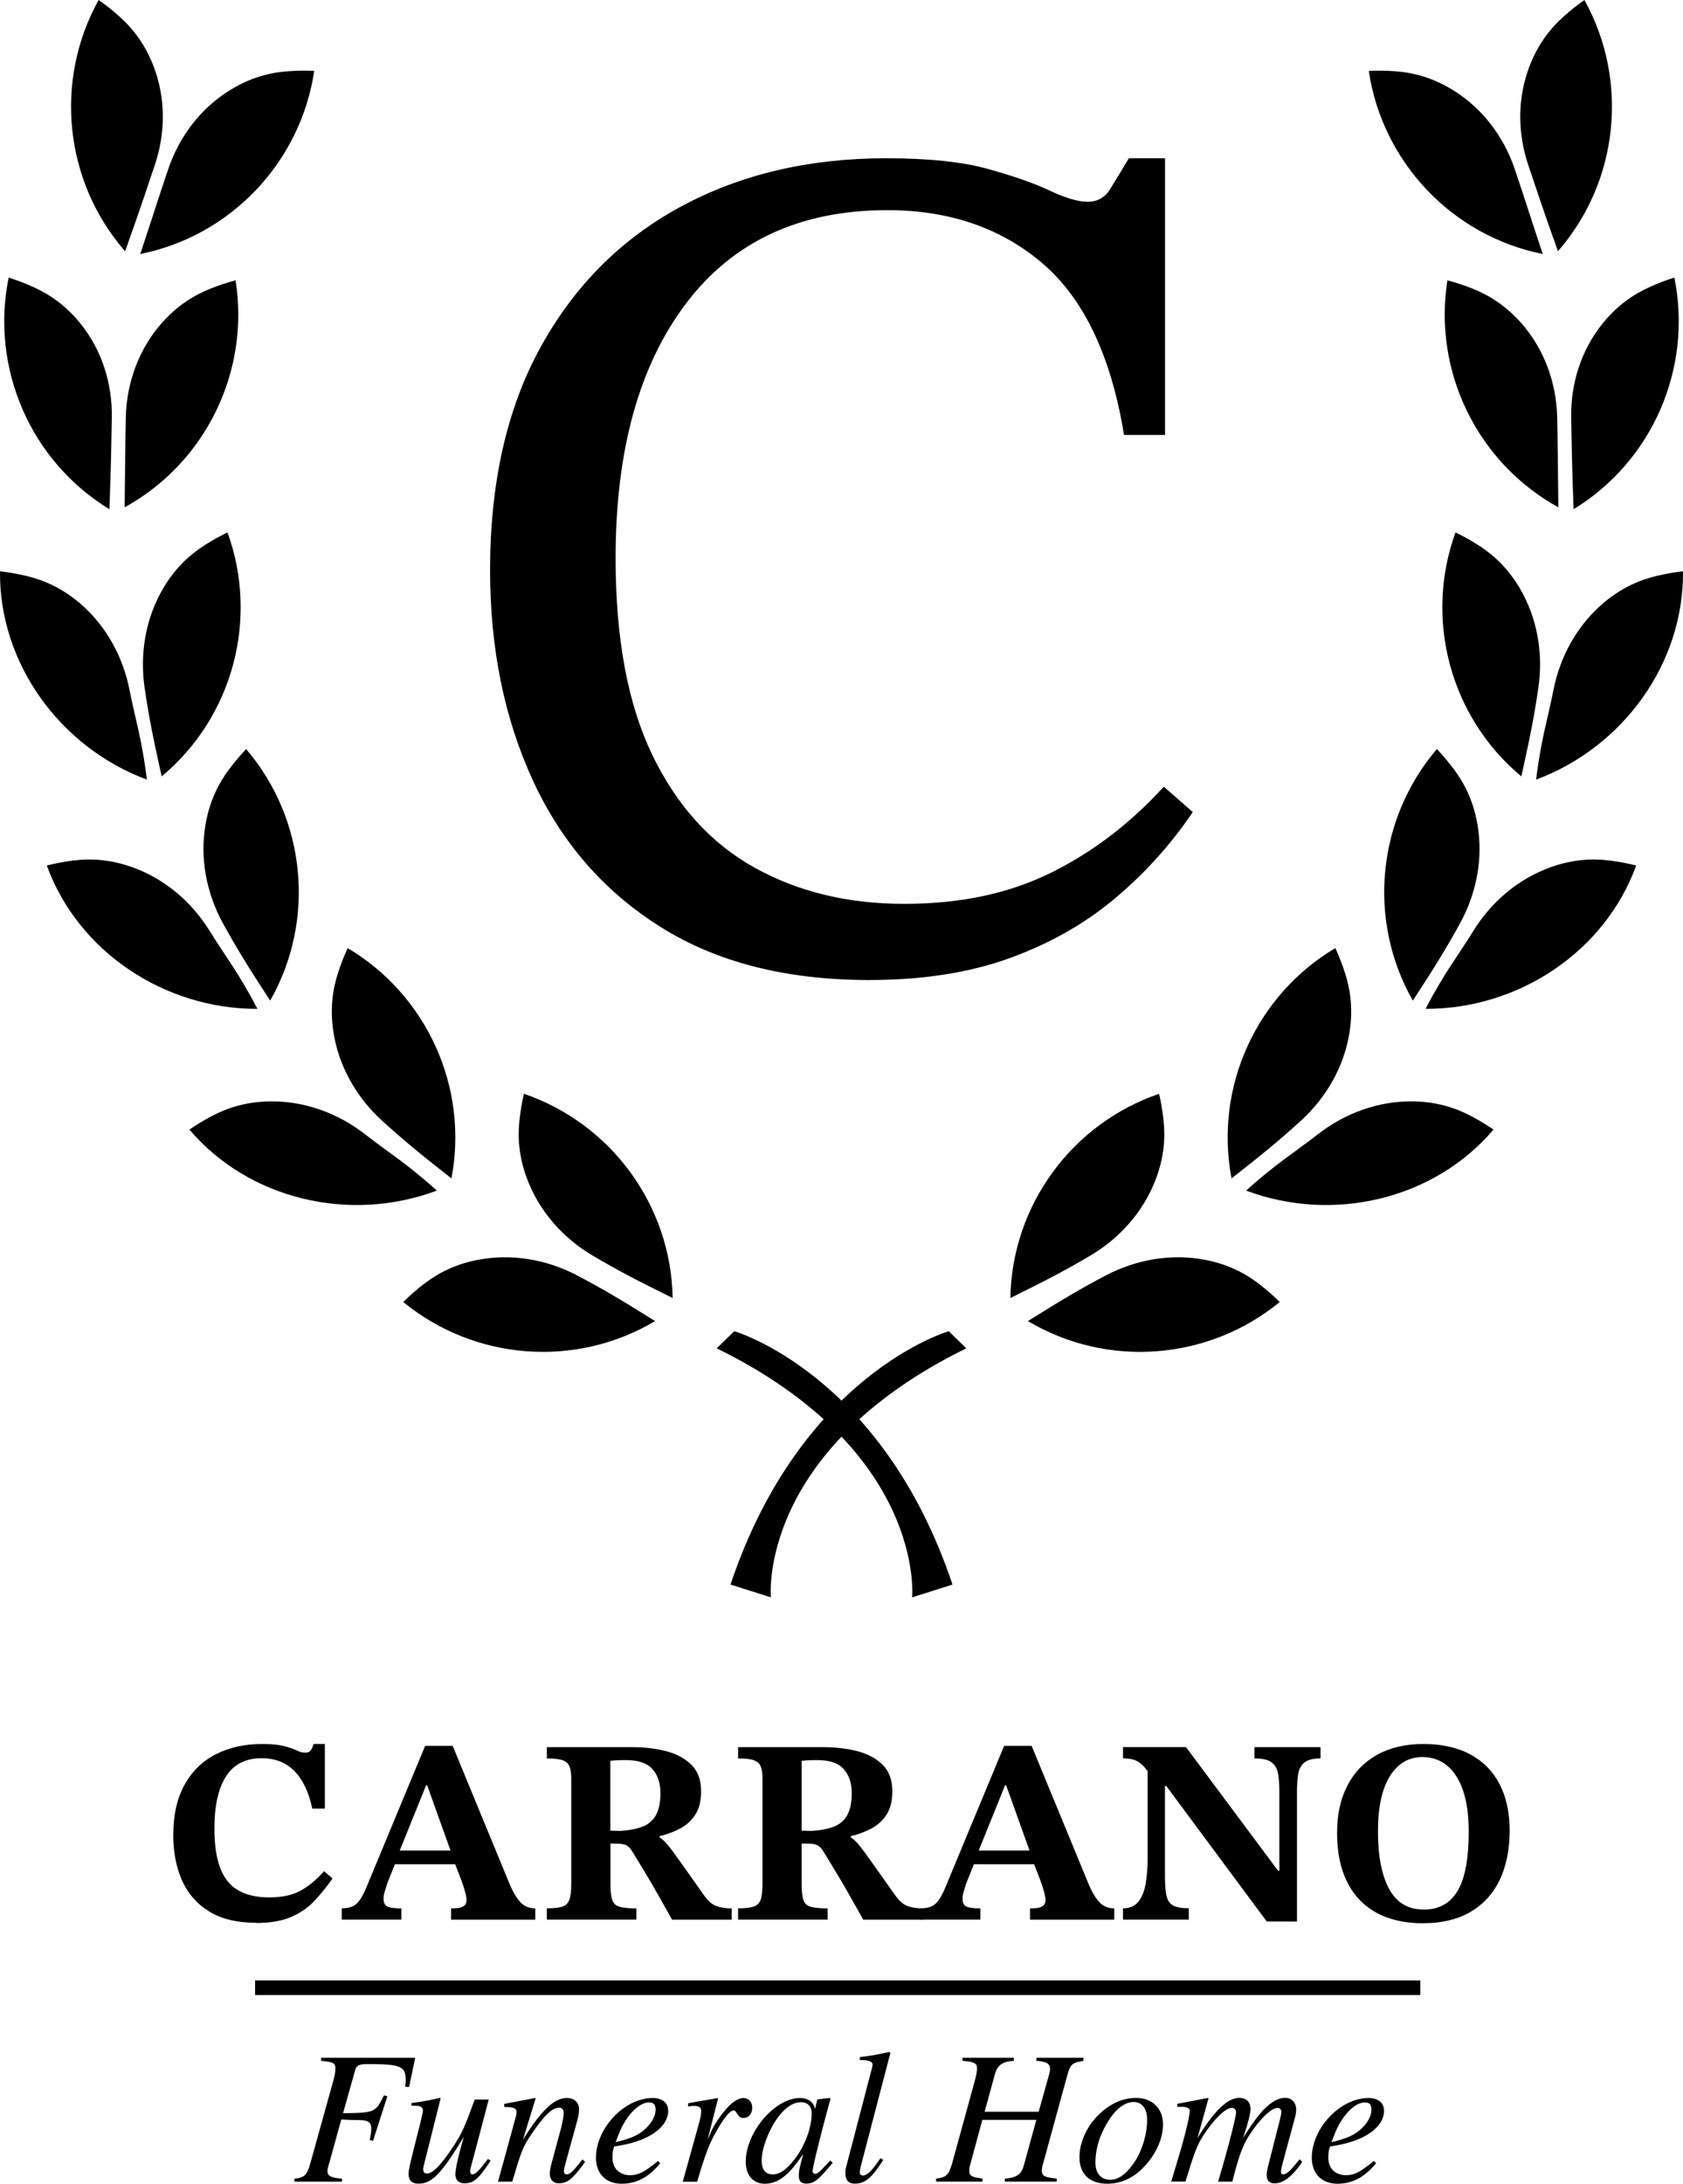 <?xml version="1.0" encoding="UTF-8"?>
<svg id="Livello_1" data-name="Livello 1" xmlns="http://www.w3.org/2000/svg" viewBox="0 0 233.04 302.17">
  <defs>
    <style>
      .cls-1 {
        fill: #000;
        stroke-width: 0px;
      }
    </style>
  </defs>
  <g>
    <g>
      <path class="cls-1" d="M35.47,266.06c-2.64,0-4.81-.52-6.5-1.56-1.7-1.04-2.95-2.47-3.76-4.29-.81-1.82-1.22-3.9-1.22-6.25,0-2.78.52-5.12,1.56-6.99,1.04-1.88,2.49-3.29,4.34-4.23s3.99-1.42,6.41-1.42c1.28,0,2.29.1,3.03.29.74.19,1.32.39,1.74.6.42.21.82.31,1.18.31.41,0,.69-.13.84-.4.15-.27.25-.53.33-.8h1.56v8.94h-1.74c-.48-2.28-1.31-4.01-2.47-5.19-1.16-1.19-2.68-1.78-4.54-1.78-2.2,0-3.85.83-4.92,2.49-1.08,1.66-1.62,4.07-1.62,7.25,0,2.25.27,4.08.82,5.49.54,1.41,1.38,2.43,2.51,3.07,1.13.64,2.54.96,4.23.96,1.79,0,3.25-.31,4.38-.94,1.13-.63,2.21-1.53,3.25-2.69l1.16,1.02c-.8,1.14-1.64,2.17-2.52,3.11-.88.93-1.96,1.67-3.23,2.22-1.27.54-2.88.82-4.81.82Z"/>
      <path class="cls-1" d="M55.6,265.62h-8.28v-1.56c.63,0,1.14-.1,1.54-.29.4-.19.76-.54,1.09-1.05s.67-1.24,1.04-2.18l7.88-18.96h3.81l7.85,19.04c.48,1.16,1,2.03,1.54,2.6.54.57,1.23.85,2.05.85v1.56h-11.66v-1.56c.31,0,.64-.02.96-.05.33-.04.61-.14.84-.31.23-.17.34-.44.34-.8,0-.27-.07-.67-.22-1.2-.15-.53-.31-1.05-.51-1.56l-1.02-2.65-.29-.94-3.41-9.52h-.15l-3.85,9.52-.29.94-1.24,3.12c-.1.31-.21.67-.33,1.05-.12.39-.18.74-.18,1.05,0,.58.19.95.56,1.11.37.16,1.01.24,1.91.24v1.56ZM63.55,257.96h-9.37l.65-1.89h8.06l.65,1.89Z"/>
      <path class="cls-1" d="M88.11,265.62h-12.39v-1.56c.92,0,1.62-.07,2.11-.22s.82-.46,1-.94c.18-.48.27-1.22.27-2.22v-14.53c0-.73-.08-1.3-.24-1.71-.16-.41-.48-.7-.96-.87-.48-.17-1.21-.25-2.18-.25v-1.56h11.84c1.69,0,3.26.19,4.7.56,1.44.38,2.6,1.01,3.49,1.89.88.88,1.33,2.1,1.33,3.65,0,1.33-.27,2.41-.8,3.23s-1.23,1.47-2.11,1.93c-.87.46-1.82.81-2.83,1.05v.18c.39.24.8.64,1.24,1.18s1.03,1.35,1.78,2.42c.75,1.07,1.78,2.52,3.09,4.36.56.8,1.13,1.31,1.73,1.53.59.22,1.3.33,2.13.33v1.56h-8.25c-.82-1.45-1.5-2.65-2.03-3.6-.53-.94-.99-1.73-1.36-2.34-.38-.62-.71-1.18-1.02-1.69-.3-.51-.64-1.05-1-1.63-.31-.56-.64-.91-.96-1.05-.33-.15-.81-.22-1.43-.22h-.73v5.63c0,.97.08,1.7.25,2.18.17.48.51.8,1.02.94s1.28.22,2.32.22v1.56ZM84.51,253.31l1.38.04c1.21-.07,2.23-.27,3.05-.58.82-.31,1.45-.84,1.87-1.58.42-.74.64-1.76.64-3.07,0-1.38-.37-2.49-1.11-3.32-.74-.84-1.96-1.25-3.65-1.25-.39,0-.76,0-1.13.02-.36.01-.71.04-1.05.09v9.66Z"/>
      <path class="cls-1" d="M114.59,265.62h-12.39v-1.56c.92,0,1.62-.07,2.11-.22s.82-.46,1-.94c.18-.48.27-1.22.27-2.22v-14.53c0-.73-.08-1.3-.24-1.71-.16-.41-.48-.7-.96-.87-.48-.17-1.21-.25-2.18-.25v-1.56h11.84c1.69,0,3.26.19,4.7.56,1.44.38,2.6,1.01,3.49,1.89.88.88,1.33,2.1,1.33,3.65,0,1.33-.27,2.41-.8,3.23-.53.82-1.24,1.47-2.11,1.93-.87.46-1.82.81-2.83,1.05v.18c.39.24.8.64,1.23,1.18.44.54,1.03,1.35,1.78,2.42.75,1.07,1.78,2.52,3.09,4.36.56.8,1.13,1.31,1.73,1.53.59.22,1.3.33,2.13.33v1.56h-8.25c-.82-1.45-1.5-2.65-2.03-3.6-.53-.94-.99-1.73-1.36-2.34-.38-.62-.71-1.18-1.02-1.69-.3-.51-.64-1.05-1-1.63-.31-.56-.64-.91-.96-1.05-.33-.15-.81-.22-1.43-.22h-.73v5.63c0,.97.08,1.7.25,2.18.17.48.51.8,1.02.94s1.28.22,2.33.22v1.56ZM111,253.31l1.38.04c1.21-.07,2.23-.27,3.05-.58.82-.31,1.45-.84,1.87-1.58.42-.74.64-1.76.64-3.07,0-1.38-.37-2.49-1.11-3.32-.74-.84-1.96-1.25-3.65-1.25-.39,0-.76,0-1.13.02-.36.01-.71.04-1.05.09v9.66Z"/>
      <path class="cls-1" d="M135.77,265.62h-8.28v-1.56c.63,0,1.14-.1,1.54-.29.4-.19.76-.54,1.09-1.05.33-.51.67-1.24,1.04-2.18l7.88-18.96h3.81l7.85,19.04c.48,1.16,1,2.03,1.54,2.6.54.57,1.23.85,2.05.85v1.56h-11.66v-1.56c.31,0,.64-.02.96-.05.33-.04.61-.14.84-.31.23-.17.34-.44.34-.8,0-.27-.07-.67-.22-1.2-.15-.53-.32-1.05-.51-1.56l-1.02-2.65-.29-.94-3.41-9.52h-.15l-3.85,9.52-.29.94-1.24,3.12c-.1.31-.21.67-.33,1.05-.12.39-.18.74-.18,1.05,0,.58.19.95.56,1.11.37.16,1.01.24,1.91.24v1.56ZM143.73,257.96h-9.37l.65-1.89h8.06l.65,1.89Z"/>
      <path class="cls-1" d="M179.58,265.88h-4.18l-13.91-18.75h-1.31l-1.09-1.78c-.41-.61-.79-1.05-1.14-1.33-.35-.28-.72-.47-1.11-.56-.39-.1-.84-.15-1.34-.15v-1.56h8.72l12.75,17.11h.18v-10.86c0-.94-.05-1.77-.16-2.47-.11-.7-.4-1.25-.87-1.63-.47-.39-1.28-.58-2.42-.58v-1.56h9.15v1.56c-1.04,0-1.79.19-2.25.58-.46.39-.75.93-.85,1.63-.11.7-.16,1.53-.16,2.47v17.87ZM164.62,265.62h-9.12v-1.56c.97,0,1.69-.33,2.18-.98.48-.65.81-1.51.98-2.56.17-1.05.25-2.19.25-3.4v-12.61h2.4v15.22c0,1.21.08,2.13.25,2.74.17.62.5,1.04.98,1.25.48.22,1.17.33,2.07.33v1.56Z"/>
      <path class="cls-1" d="M197.09,266.13c-2.54,0-4.7-.48-6.48-1.45-1.78-.97-3.14-2.39-4.07-4.25-.93-1.86-1.4-4.12-1.4-6.76s.47-4.73,1.42-6.57c.94-1.84,2.31-3.26,4.1-4.27,1.79-1,3.94-1.51,6.43-1.51s4.7.48,6.48,1.43c1.78.96,3.14,2.33,4.07,4.12.93,1.79,1.4,3.95,1.4,6.47s-.47,4.92-1.4,6.83c-.93,1.91-2.29,3.38-4.07,4.41-1.78,1.03-3.94,1.54-6.48,1.54ZM197.13,264.24c2.11,0,3.67-.87,4.7-2.6,1.03-1.73,1.54-4.46,1.54-8.19,0-2.25-.26-4.14-.78-5.67-.52-1.53-1.26-2.68-2.22-3.47-.96-.79-2.09-1.18-3.4-1.18-1.91,0-3.42.88-4.52,2.65-1.1,1.77-1.65,4.32-1.65,7.66s.52,6.07,1.56,7.96c1.04,1.89,2.63,2.83,4.76,2.83Z"/>
    </g>
    <g>
      <path class="cls-1" d="M56.65,288.79l-.55-.05c.08-.58.08-.71.08-.87,0-1.92-.6-2.26-5.22-2.26-1.21,0-1.6.16-1.78.84l-1.68,5.96c4.41-.05,4.49-.1,5.67-2.47l.47.13-1.99,6.17-.45-.13c.16-.81.21-1.18.21-1.6,0-1.05-.73-1.15-1.97-1.15-.58,0-1.21-.03-2.18-.08l-1.55,5.59c-.18.66-.37,1.18-.37,1.57,0,.63.47.92,2.02,1.02v.42h-6.59v-.42c1.52-.1,1.78-.68,2.18-2.05l3.23-11.6c.18-.66.26-1.18.26-1.6,0-.73-.26-.89-1.99-1.05v-.42h13.04l-.84,4.04Z"/>
      <path class="cls-1" d="M67.93,298.99c-1.71,2.6-2.39,3.12-3.62,3.12-.79,0-1.26-.45-1.26-1.26,0-.58.34-2.34,1.18-5.17-3.1,5.09-4.41,6.48-6.27,6.48-.92,0-1.39-.42-1.39-1.39,0-.5.24-1.44.71-3.36l.92-3.65c.21-.87.37-1.55.37-1.76,0-.18-.13-.39-.29-.47-.24-.13-.31-.16-1.31-.16v-.37c1.5-.18,2.44-.37,3.94-.71l.1.08-2.34,9.31c-.03.08-.08.31-.08.42,0,.39.13.66.52.66.89,0,2.1-1.39,3.73-3.86,1.23-1.86,1.6-2.86,2.89-6.38h1.94l-2.07,7.85c-.13.5-.5,1.73-.5,2.05,0,.29.1.45.29.45.42,0,.84-.37,2.18-2.13l.37.24Z"/>
      <path class="cls-1" d="M81.02,299.15c-1.78,2.44-2.44,2.96-3.67,2.96-.66,0-1.23-.42-1.23-1.42,0-.26.05-.6.42-1.97l1.15-4.25c.21-.81.37-1.76.37-2.07,0-.47-.24-.76-.63-.76-1.05,0-2.23,1.29-3.88,3.73-1.18,1.76-1.39,2.36-2.62,6.51h-1.97l2.52-9.18c.03-.13.05-.29.05-.45,0-.52-.37-.68-1.71-.71v-.42c2.13-.42,2.86-.52,4.25-.81l.1.05-1.76,5.72c2.62-4.2,4.38-5.77,6.06-5.77,1.13,0,1.71.66,1.71,1.6,0,.47-.1,1.02-.26,1.57l-1.47,5.33c-.26.94-.37,1.39-.37,1.6,0,.24.1.47.42.47.37,0,.84-.42,1.6-1.39.18-.21.37-.45.55-.68l.37.34Z"/>
      <path class="cls-1" d="M91.41,299.34c-1.5,1.84-3.17,2.83-5.35,2.83s-3.54-1.42-3.54-3.59c0-4.07,3.91-8.27,7.85-8.27,1.39,0,2.15.68,2.15,1.78,0,2.26-2.75,4.3-7.45,4.91-.26.53-.26,1.21-.26,1.6,0,1.44.97,2.39,2.44,2.39,1.15,0,1.97-.42,3.86-1.97l.31.31ZM85.25,296.42c2.26-.55,3.25-1.02,4.22-1.94.81-.79,1.31-1.73,1.31-2.54,0-.63-.18-1.02-.92-1.02-1.5,0-3.28,2.02-4.17,4.36l-.45,1.15Z"/>
      <path class="cls-1" d="M98.39,295.11c.5-1.1,1.39-2.49,2.47-3.62.68-.71,1.47-1.18,2.07-1.18.73,0,1.23.55,1.23,1.34s-.45,1.42-1.23,1.42c-.47,0-.68-.29-.92-.68-.16-.26-.24-.37-.42-.37-.47,0-1.21.87-2.15,2.47-1.13,1.94-1.6,2.99-2.91,7.4h-1.99l2.13-7.66c.37-1.36.42-1.6.42-2.15s-.47-.68-1-.68c-.21,0-.42.03-.81.08v-.45l4.07-.71.08.05-1.44,5.67.42-.92Z"/>
      <path class="cls-1" d="M115.31,299.26c-1.97,2.39-2.6,2.89-3.65,2.89-.73,0-1.05-.32-1.05-1.08,0-.66.05-.87.6-3.02-1.97,2.97-3.49,4.12-5.33,4.12-1.47,0-2.62-1.05-2.62-3.04,0-4.07,4.01-8.82,7.5-8.82,1.13,0,1.89.55,2.1,1.52l.29-1.26.08-.08,1.6-.18.18.08c-.05.24-.08.29-.16.55-1.23,4.49-2.34,9-2.34,9.52,0,.18.16.34.37.34.24,0,.58-.21,1.36-1.08l.71-.76.34.29ZM110.93,290.89c-1.18,0-2.34.81-3.44,2.41-1.1,1.65-2.02,3.99-2.02,5.64,0,1.44.63,1.94,1.57,1.94,1.31,0,2.54-1.44,3.33-2.57,1.23-1.78,2.02-4.04,2.02-5.9,0-.92-.55-1.52-1.47-1.52Z"/>
      <path class="cls-1" d="M119.27,299.44c-.13.47-.21.92-.21,1.13,0,.32.18.47.45.47.39,0,1-.42,1.76-1.5l.66-.92.37.26c-1.57,2.49-2.54,3.28-3.96,3.28-.84,0-1.29-.5-1.29-1.47,0-.21.03-.52.1-.79l3.59-13.75c.08-.26.08-.42.08-.5,0-.31-.45-.58-1.29-.58h-.47v-.42c1.55-.18,2.52-.37,4.07-.71l.16.13-4.01,15.35Z"/>
      <path class="cls-1" d="M150,285.17c-1.5.26-1.78.42-2.2,1.94l-3.46,12.62c-.05.21-.08.42-.08.63,0,.74.37.92,2.07,1.1v.42h-7.19v-.42c1.86-.13,2.34-.73,2.68-2.02l1.68-6.11h-7.48l-1.73,6.4c-.05.18-.08.39-.08.58,0,.76.26.94,1.84,1.15v.42h-6.43v-.42c1.47-.16,1.78-.55,2.26-2.26l3.1-11.28c.18-.71.31-1.29.31-1.68,0-.76-.37-.92-2.02-1.08v-.42h7.11v.42c-1.57.1-2.28.6-2.62,1.86l-1.42,5.19h7.48l1.21-4.3c.18-.68.37-1.23.37-1.65,0-.63-.42-1-1.89-1.1v-.42h6.51v.42Z"/>
      <path class="cls-1" d="M158.26,299.99c-1.52,1.52-3.2,2.18-4.93,2.18-2.47,0-3.86-1.36-3.86-3.65,0-2.94,1.97-5.96,4.72-7.43,1.02-.55,2.07-.79,3.15-.79,2.13,0,3.7,1.36,3.7,3.67,0,1.99-1.05,4.3-2.78,6.01ZM156.98,290.86c-1.15,0-2.31.81-3.36,2.39-1.21,1.84-1.94,3.91-1.94,5.98,0,1.57.81,2.39,2.05,2.39,1.15,0,2.15-.76,3.17-2.18,1.21-1.65,1.94-4.12,1.94-6.11,0-1.6-.73-2.47-1.86-2.47Z"/>
      <path class="cls-1" d="M180.22,299.31c-1.39,1.94-2.54,2.81-3.78,2.81-.68,0-1.05-.42-1.05-1.21,0-.26.08-.71.34-1.73l1.52-5.96c.13-.52.18-.87.18-1,0-.31-.24-.55-.52-.55-.79,0-2.13,1.23-3.44,3.07-1.29,1.81-1.81,3.1-2.83,7.14h-1.97l.71-2.44c1.15-3.99,1.78-6.77,1.78-7.11,0-.42-.24-.66-.58-.66-.89,0-2.44,1.52-3.91,3.75-.89,1.36-1.26,2.31-2.52,6.45h-1.97l1.13-3.78c1.05-3.49,1.44-5.67,1.44-5.98,0-.39-.37-.58-1.08-.58h-.66v-.42l4.25-.81.08.05-1.52,5.48c2.34-3.8,4.17-5.54,5.77-5.54,1.05,0,1.57.63,1.57,1.57,0,.5-.34,1.97-1.05,3.99,1.84-2.91,2.91-4.22,4.2-5.04.63-.39,1.13-.52,1.65-.52.97,0,1.52.71,1.52,1.65,0,.18-.05.6-.08.74l-1.78,6.59c-.16.6-.26,1.08-.26,1.18,0,.29.1.42.31.42.45,0,.92-.42,1.71-1.39l.55-.68.39.31-.13.18Z"/>
      <path class="cls-1" d="M190.53,299.34c-1.5,1.84-3.18,2.83-5.35,2.83s-3.54-1.42-3.54-3.59c0-4.07,3.91-8.27,7.85-8.27,1.39,0,2.15.68,2.15,1.78,0,2.26-2.75,4.3-7.45,4.91-.26.53-.26,1.21-.26,1.6,0,1.44.97,2.39,2.44,2.39,1.15,0,1.97-.42,3.86-1.97l.32.31ZM184.37,296.42c2.26-.55,3.25-1.02,4.22-1.94.81-.79,1.31-1.73,1.31-2.54,0-.63-.18-1.02-.92-1.02-1.5,0-3.28,2.02-4.17,4.36l-.45,1.15Z"/>
    </g>
    <rect class="cls-1" x="35.32" y="274.04" width="161.34" height="2.02"/>
  </g>
  <g>
    <path class="cls-1" d="M120.37,135.61c-11.49,0-21.13-2.45-28.93-7.36-7.8-4.9-13.68-11.65-17.64-20.23-3.96-8.58-5.94-18.28-5.94-29.1,0-12.15,2.34-22.46,7.02-30.93,4.68-8.47,11.14-14.94,19.4-19.4,8.25-4.46,17.73-6.69,28.43-6.69,5.91,0,10.64.5,14.21,1.51,3.57,1,6.41,2,8.53,3.01,2.12,1,3.85,1.5,5.18,1.5s2.37-.59,3.09-1.76c.73-1.17,1.59-2.59,2.59-4.26h5.01v38.29h-5.68c-1.78-10.92-5.55-18.84-11.29-23.75-5.74-4.9-12.9-7.36-21.49-7.36-12.04,0-21.32,4.29-27.84,12.88-6.52,8.59-9.78,20.35-9.78,35.28,0,11.15,1.7,20.23,5.1,27.26,3.4,7.02,8.11,12.21,14.13,15.55,6.02,3.35,12.93,5.02,20.73,5.02s14.43-1.42,20.23-4.26c5.8-2.84,11.04-6.83,15.72-11.95l4.01,3.51c-3.01,4.46-6.6,8.44-10.78,11.95-4.18,3.51-9.06,6.27-14.63,8.28-5.57,2.01-12.04,3.01-19.4,3.01Z"/>
    <g>
      <g>
        <g>
          <g>
            <path class="cls-1" d="M139.9,179.61c.22-12.89,8.59-24.16,20.6-28.26.27,1.18.47,2.38.61,3.62.28,2.58.04,5.25-1.06,8.17-1.69,4.48-4.97,8.18-9.09,10.61-3.44,2.03-6.12,3.43-11.06,5.86Z"/>
            <path class="cls-1" d="M142.33,182.8c11.07,6.59,25.07,5.41,34.87-2.64-.86-.85-1.78-1.66-2.76-2.42-2.05-1.59-4.44-2.8-7.5-3.4-4.7-.92-9.57-.08-13.81,2.14-3.54,1.86-6.13,3.4-10.8,6.32Z"/>
          </g>
          <g>
            <path class="cls-1" d="M210.65,107.43c-9.9-8.25-13.45-21.83-9.11-33.76,1.09.53,2.15,1.12,3.2,1.79,2.18,1.4,4.12,3.26,5.7,5.94,2.43,4.12,3.26,9,2.58,13.73-.57,3.95-1.17,6.92-2.36,12.29Z"/>
            <path class="cls-1" d="M212.7,107.88c12.08-4.5,20.47-16.14,20.34-28.83-1.2.14-2.4.35-3.61.63-2.53.6-4.96,1.71-7.35,3.71-3.66,3.08-6.06,7.41-6.98,12.1-.77,3.92-1.74,6.91-2.4,12.38Z"/>
          </g>
          <g>
            <path class="cls-1" d="M195.63,138.46c-6.37-11.2-4.92-25.17,3.33-34.81.83.88,1.62,1.81,2.36,2.8,1.55,2.08,2.71,4.5,3.25,7.57.83,4.71-.11,9.57-2.41,13.76-1.93,3.5-3.52,6.07-6.53,10.68Z"/>
            <path class="cls-1" d="M197.39,139.6c12.89.03,24.84-7.92,29.17-19.84-1.17-.29-2.37-.52-3.6-.68-2.58-.33-5.25-.14-8.19.9-4.51,1.6-8.28,4.8-10.79,8.88-2.1,3.4-4.06,5.86-6.59,10.75Z"/>
          </g>
          <g>
            <path class="cls-1" d="M170.53,163.07c-2.42-12.66,3.46-25.41,14.37-31.88.5,1.1.95,2.24,1.33,3.41.8,2.47,1.12,5.13.64,8.21-.73,4.73-3.19,9.03-6.72,12.25-2.95,2.69-5.29,4.61-9.62,8Z"/>
            <path class="cls-1" d="M172.55,164.75c12.07,4.51,26.04,1.22,34.25-8.45-1-.68-2.04-1.31-3.14-1.89-2.3-1.2-4.87-1.96-7.99-2.01-4.79-.07-9.43,1.62-13.21,4.57-3.15,2.46-5.84,4.08-9.92,7.78Z"/>
          </g>
          <g>
            <path class="cls-1" d="M213.63,35.15c-12.64-2.53-22.23-12.79-24.1-25.34,1.21-.05,2.43-.04,3.66.05,2.59.19,5.17.9,7.84,2.51,4.12,2.48,7.15,6.43,8.7,10.99,1.27,3.74,2.14,6.53,3.89,11.79Z"/>
            <path class="cls-1" d="M215.72,34.77c8.47-9.71,9.83-23.68,3.67-34.77-.99.69-1.95,1.45-2.87,2.28-1.94,1.73-3.55,3.87-4.69,6.77-1.73,4.41-1.73,9.32-.21,13.8,1.21,3.57,1.93,5.84,4.11,11.93Z"/>
          </g>
          <g>
            <path class="cls-1" d="M215.78,70.2c-11.29-6.22-17.35-18.88-15.36-31.41,1.17.31,2.33.69,3.48,1.15,2.41.96,4.66,2.42,6.73,4.75,3.19,3.6,4.89,8.29,4.99,13.09.09,3.94.08,6.87.16,12.41Z"/>
            <path class="cls-1" d="M217.88,70.47c11-6.71,16.5-19.63,13.96-32.06-1.15.36-2.3.8-3.42,1.31-2.37,1.07-4.55,2.62-6.51,5.04-2.98,3.68-4.45,8.36-4.35,13.1.08,3.76.08,6.15.33,12.61Z"/>
          </g>
        </g>
        <path class="cls-1" d="M131.38,184.2s-20.45,5.87-30.23,35.06l5.59,1.77s-1.95-20.22,27.06-34.46l-2.43-2.36Z"/>
      </g>
      <g>
        <g>
          <g>
            <path class="cls-1" d="M93.14,179.61c-.22-12.89-8.59-24.16-20.6-28.26-.27,1.18-.47,2.38-.61,3.62-.28,2.58-.04,5.25,1.06,8.17,1.69,4.48,4.97,8.18,9.09,10.61,3.44,2.03,6.12,3.43,11.06,5.86Z"/>
            <path class="cls-1" d="M90.71,182.8c-11.07,6.59-25.07,5.41-34.87-2.64.86-.85,1.78-1.66,2.76-2.42,2.05-1.59,4.44-2.8,7.5-3.4,4.7-.92,9.57-.08,13.81,2.14,3.54,1.86,6.13,3.4,10.8,6.32Z"/>
          </g>
          <g>
            <path class="cls-1" d="M22.39,107.43c9.9-8.25,13.45-21.83,9.11-33.76-1.09.53-2.15,1.12-3.2,1.79-2.18,1.4-4.12,3.26-5.7,5.94-2.43,4.12-3.26,9-2.58,13.73.57,3.95,1.17,6.92,2.36,12.29Z"/>
            <path class="cls-1" d="M20.34,107.88C8.26,103.38-.13,91.74,0,79.05c1.2.14,2.4.35,3.61.63,2.53.6,4.96,1.71,7.35,3.71,3.66,3.08,6.06,7.41,6.98,12.1.77,3.92,1.74,6.91,2.4,12.38Z"/>
          </g>
          <g>
            <path class="cls-1" d="M37.41,138.46c6.37-11.2,4.92-25.17-3.33-34.81-.83.88-1.62,1.81-2.36,2.8-1.55,2.08-2.71,4.5-3.25,7.57-.83,4.71.11,9.57,2.41,13.76,1.93,3.5,3.52,6.07,6.53,10.68Z"/>
            <path class="cls-1" d="M35.65,139.6c-12.89.03-24.84-7.92-29.17-19.84,1.17-.29,2.37-.52,3.6-.68,2.58-.33,5.25-.14,8.19.9,4.51,1.6,8.28,4.8,10.79,8.88,2.1,3.4,4.06,5.86,6.59,10.75Z"/>
          </g>
          <g>
            <path class="cls-1" d="M62.51,163.07c2.42-12.66-3.46-25.41-14.37-31.88-.5,1.1-.95,2.24-1.33,3.41-.8,2.47-1.12,5.13-.64,8.21.73,4.73,3.19,9.03,6.72,12.25,2.95,2.69,5.29,4.61,9.62,8Z"/>
            <path class="cls-1" d="M60.48,164.75c-12.07,4.51-26.04,1.22-34.25-8.45,1-.68,2.04-1.31,3.14-1.89,2.3-1.2,4.87-1.96,7.99-2.01,4.79-.07,9.43,1.62,13.21,4.57,3.15,2.46,5.84,4.08,9.92,7.78Z"/>
          </g>
          <g>
            <path class="cls-1" d="M19.41,35.15c12.64-2.53,22.23-12.79,24.1-25.34-1.21-.05-2.43-.04-3.66.05-2.59.19-5.17.9-7.84,2.51-4.12,2.48-7.15,6.43-8.7,10.99-1.27,3.74-2.14,6.53-3.89,11.79Z"/>
            <path class="cls-1" d="M17.32,34.77C8.85,25.06,7.49,11.09,13.66,0c.99.69,1.95,1.45,2.87,2.28,1.94,1.73,3.55,3.87,4.69,6.77,1.73,4.41,1.73,9.32.21,13.8-1.21,3.57-1.93,5.84-4.11,11.93Z"/>
          </g>
          <g>
            <path class="cls-1" d="M17.26,70.2c11.29-6.22,17.35-18.88,15.36-31.41-1.17.31-2.33.69-3.48,1.15-2.41.96-4.66,2.42-6.73,4.75-3.19,3.6-4.89,8.29-4.99,13.09-.09,3.94-.08,6.87-.16,12.41Z"/>
            <path class="cls-1" d="M15.16,70.47C4.15,63.76-1.34,50.84,1.2,38.41c1.15.36,2.3.8,3.42,1.31,2.37,1.07,4.55,2.62,6.51,5.04,2.98,3.68,4.45,8.36,4.35,13.1-.08,3.76-.08,6.15-.33,12.61Z"/>
          </g>
        </g>
        <path class="cls-1" d="M101.66,184.2s20.45,5.87,30.23,35.06l-5.59,1.77s1.95-20.22-27.06-34.46l2.43-2.36Z"/>
      </g>
    </g>
  </g>
</svg>